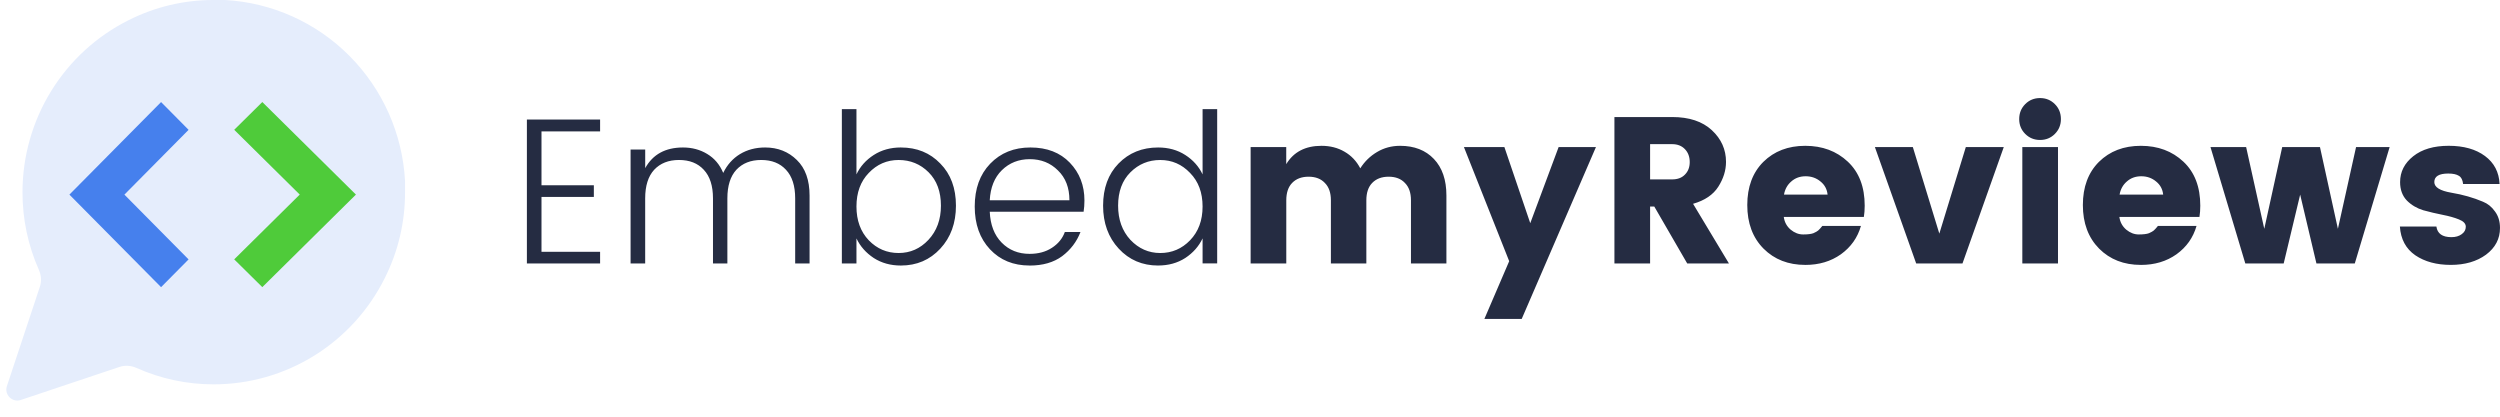 <svg xmlns="http://www.w3.org/2000/svg" fill="none" viewBox="0 0 156 26">
    <defs/>
    <path fill="#E5EDFC" d="M25.275 11.991c.005 1.862-.428 3.699-1.264 5.361-.991 1.992-2.514 3.667-4.399 4.838-1.885 1.171-4.057 1.792-6.273 1.793-1.662.004-3.304-.345-4.818-1.023-.335-.15-.713-.181-1.061-.065l-6.161 2.063c-.535.179-1.045-.33-.868-.865L2.489 17.891c.115-.345.084-.72-.064-1.053-.676-1.523-1.025-3.175-1.021-4.847.001-2.226.619-4.409 1.784-6.302 1.166-1.894 2.833-3.424 4.815-4.419C9.658.43 11.486-.005 13.339 0h.702C16.968.162 19.733 1.403 21.805 3.486s3.308 4.86 3.47 7.8v.705z"/>
    <path fill="#4FCB3A" d="M14.615 16.185l1.753 1.732 5.842-5.775-5.842-5.775-1.753 1.732 4.089 4.042-4.089 4.042z"/>
    <path fill="#4680ED" d="M11.767 8.101l-1.716-1.732-5.72 5.775 5.72 5.775 1.716-1.732-4.004-4.042 4.004-4.042z"/>
    <path fill="#252C42" d="M37.446 7.459v.742h-3.657v3.358h3.267v.729h-3.267v3.423h3.657v.729h-4.568V7.459h4.568zM40.261 9.333v1.158c.477-.859 1.262-1.288 2.356-1.288.564 0 1.067.134 1.51.403.451.269.785.664 1.002 1.184.243-.503.59-.894 1.041-1.171.46-.278.985-.416 1.575-.416.79 0 1.449.26 1.978.781.529.512.794 1.254.794 2.225v4.23h-.898v-4.061c0-.781-.191-1.375-.573-1.783-.373-.408-.889-.612-1.549-.612-.651 0-1.167.204-1.549.612-.373.408-.56 1.002-.56 1.783v4.061h-.898v-4.061c0-.781-.191-1.375-.573-1.783-.373-.408-.889-.612-1.549-.612-.651 0-1.167.204-1.549.612-.373.408-.56 1.002-.56 1.783v4.061h-.911V9.333h.911zM56.072 15.788c.729 0 1.349-.273 1.861-.82.52-.555.781-1.267.781-2.134 0-.876-.256-1.57-.768-2.082-.512-.512-1.137-.768-1.874-.768-.729 0-1.349.269-1.861.807-.512.529-.768 1.228-.768 2.095 0 .868.256 1.57.768 2.108.512.529 1.132.794 1.861.794zm.143-6.585c.998 0 1.818.334 2.46 1.002.651.659.976 1.536.976 2.629 0 1.085-.325 1.978-.976 2.681-.651.703-1.471 1.054-2.46 1.054-.642 0-1.206-.156-1.692-.469-.486-.321-.846-.729-1.08-1.223v1.562h-.911V6.808h.911v4.073c.234-.494.594-.898 1.08-1.21.486-.312 1.05-.469 1.692-.469zM64.246 16.569c-1.015 0-1.839-.338-2.473-1.015-.633-.677-.95-1.566-.95-2.668 0-1.111.321-2.0.963-2.668.651-.677 1.488-1.015 2.512-1.015 1.032 0 1.852.317 2.46.95.607.633.911 1.419.911 2.356 0 .252-.017.486-.052.703h-5.856c.035.816.282 1.458.742 1.926.46.469 1.041.703 1.744.703.547 0 1.011-.126 1.393-.377.39-.252.659-.581.807-.989h.976c-.234.607-.616 1.111-1.145 1.51-.529.39-1.206.586-2.03.586zm2.486-4.073c0-.781-.238-1.401-.716-1.861-.469-.469-1.054-.703-1.757-.703-.694 0-1.275.23-1.744.69-.46.451-.712 1.076-.755 1.874h4.971zM74.26 14.994c.521-.538.781-1.241.781-2.108 0-.868-.26-1.566-.781-2.095-.512-.538-1.132-.807-1.861-.807-.729 0-1.349.256-1.861.768s-.768 1.206-.768 2.082c0 .868.256 1.579.768 2.134.52.547 1.141.82 1.861.82.729 0 1.349-.265 1.861-.794zm-1.991 1.575c-.989 0-1.809-.351-2.46-1.054-.651-.703-.976-1.596-.976-2.681 0-1.093.321-1.969.963-2.629.651-.668 1.475-1.002 2.473-1.002.642 0 1.206.156 1.692.469.486.312.846.716 1.08 1.21V6.808h.911v9.63h-.911v-1.562c-.234.494-.594.902-1.08 1.223-.486.312-1.05.469-1.692.469zM80.261 9.177v1.067c.46-.763 1.193-1.145 2.199-1.145.538 0 1.015.121 1.432.364.425.243.755.59.989 1.041.269-.425.616-.763 1.041-1.015.434-.26.915-.39 1.445-.39.885 0 1.588.273 2.108.82.521.547.781 1.306.781 2.277v4.243h-2.212v-3.943c0-.469-.126-.829-.377-1.08-.243-.26-.581-.39-1.015-.39-.434 0-.776.13-1.028.39-.243.252-.364.612-.364 1.08v3.943h-2.212v-3.943c0-.469-.126-.829-.377-1.08-.243-.26-.581-.39-1.015-.39-.434 0-.777.13-1.028.39-.243.252-.364.612-.364 1.08v3.943h-2.225V9.177h2.225zM94.173 16.296l-2.824-7.119h2.525l1.614 4.75 1.77-4.75h2.329l-4.633 10.724h-2.329l1.549-3.605zM102.966 12.886v3.553h-2.226V7.303h3.605c1.059 0 1.883.273 2.473.82.59.547.885 1.206.885 1.978 0 .529-.16 1.045-.481 1.549-.321.503-.846.859-1.575 1.067l2.238 3.722h-2.603l-2.056-3.553h-.26zm0-3.891v2.199h1.379c.339 0 .603-.1.794-.299.2-.2.3-.46.3-.781 0-.33-.1-.599-.3-.807-.199-.208-.464-.312-.794-.312h-1.379zM112.648 16.53c-1.058 0-1.926-.338-2.603-1.015-.677-.685-1.015-1.592-1.015-2.72 0-1.128.334-2.026 1.002-2.694.677-.668 1.549-1.002 2.616-1.002 1.067 0 1.952.33 2.655.989.703.659 1.054 1.575 1.054 2.746 0 .252-.017.486-.052.703h-4.997c.043.321.186.586.429.794.243.2.503.299.781.299.286 0 .499-.026.638-.078.138-.061.238-.117.299-.169.069-.061.156-.156.26-.286h2.408c-.208.729-.625 1.319-1.25 1.77-.624.443-1.366.664-2.225.664zm1.393-4.386c-.035-.338-.183-.612-.443-.82-.26-.217-.568-.325-.924-.325-.356 0-.655.108-.898.325-.243.208-.395.481-.455.82h2.72zM116.993 9.177h2.368l1.653 5.401 1.653-5.401h2.368l-2.576 7.262h-2.89l-2.576-7.262zM128.223 8.357c-.251.252-.559.377-.924.377-.364 0-.672-.126-.924-.377-.251-.252-.377-.56-.377-.924 0-.373.126-.685.377-.937.252-.252.56-.377.924-.377.365 0 .673.126.924.377.252.252.378.564.378.937 0 .364-.126.672-.378.924zm-2.03 8.082V9.177h2.226v7.262h-2.226zM133.589 16.53c-1.058 0-1.926-.338-2.603-1.015-.676-.685-1.015-1.592-1.015-2.72 0-1.128.334-2.026 1.002-2.694.677-.668 1.549-1.002 2.616-1.002 1.067 0 1.952.33 2.655.989.703.659 1.054 1.575 1.054 2.746 0 .252-.017.486-.052.703h-4.997c.043.321.186.586.429.794.243.2.503.299.781.299.286 0 .499-.026.638-.078.138-.061.238-.117.299-.169.069-.061.156-.156.26-.286h2.408c-.208.729-.625 1.319-1.25 1.77-.624.443-1.366.664-2.225.664zm1.393-4.386c-.035-.338-.183-.612-.443-.82-.26-.217-.568-.325-.924-.325-.356 0-.655.108-.898.325-.243.208-.395.481-.455.82h2.72zM147.018 9.177h2.095l-2.174 7.262h-2.394l-1.015-4.295-1.028 4.295h-2.395l-2.173-7.262h2.225l1.132 5.102 1.119-5.102h2.356l1.119 5.102 1.133-5.102zM149.766 11.363c0-.642.274-1.18.82-1.614.547-.434 1.284-.651 2.213-.651.937 0 1.691.213 2.264.638.573.425.876 1.006.911 1.744h-2.277c-.027-.252-.113-.421-.261-.508-.147-.095-.369-.143-.664-.143-.581 0-.871.178-.871.533 0 .321.355.542 1.067.664.72.121 1.375.308 1.965.56.304.121.555.325.755.612.208.278.312.62.312 1.028 0 .677-.291 1.232-.872 1.666-.581.425-1.314.638-2.199.638-.885 0-1.623-.2-2.213-.599-.59-.408-.911-1.006-.963-1.796h2.278c.06.442.373.664.937.664.26 0 .473-.061.637-.182.174-.121.261-.278.261-.469 0-.191-.143-.343-.43-.456-.277-.113-.616-.208-1.015-.286-.399-.078-.802-.174-1.21-.286-.399-.121-.742-.325-1.028-.612-.278-.295-.417-.677-.417-1.145z"/>
</svg>